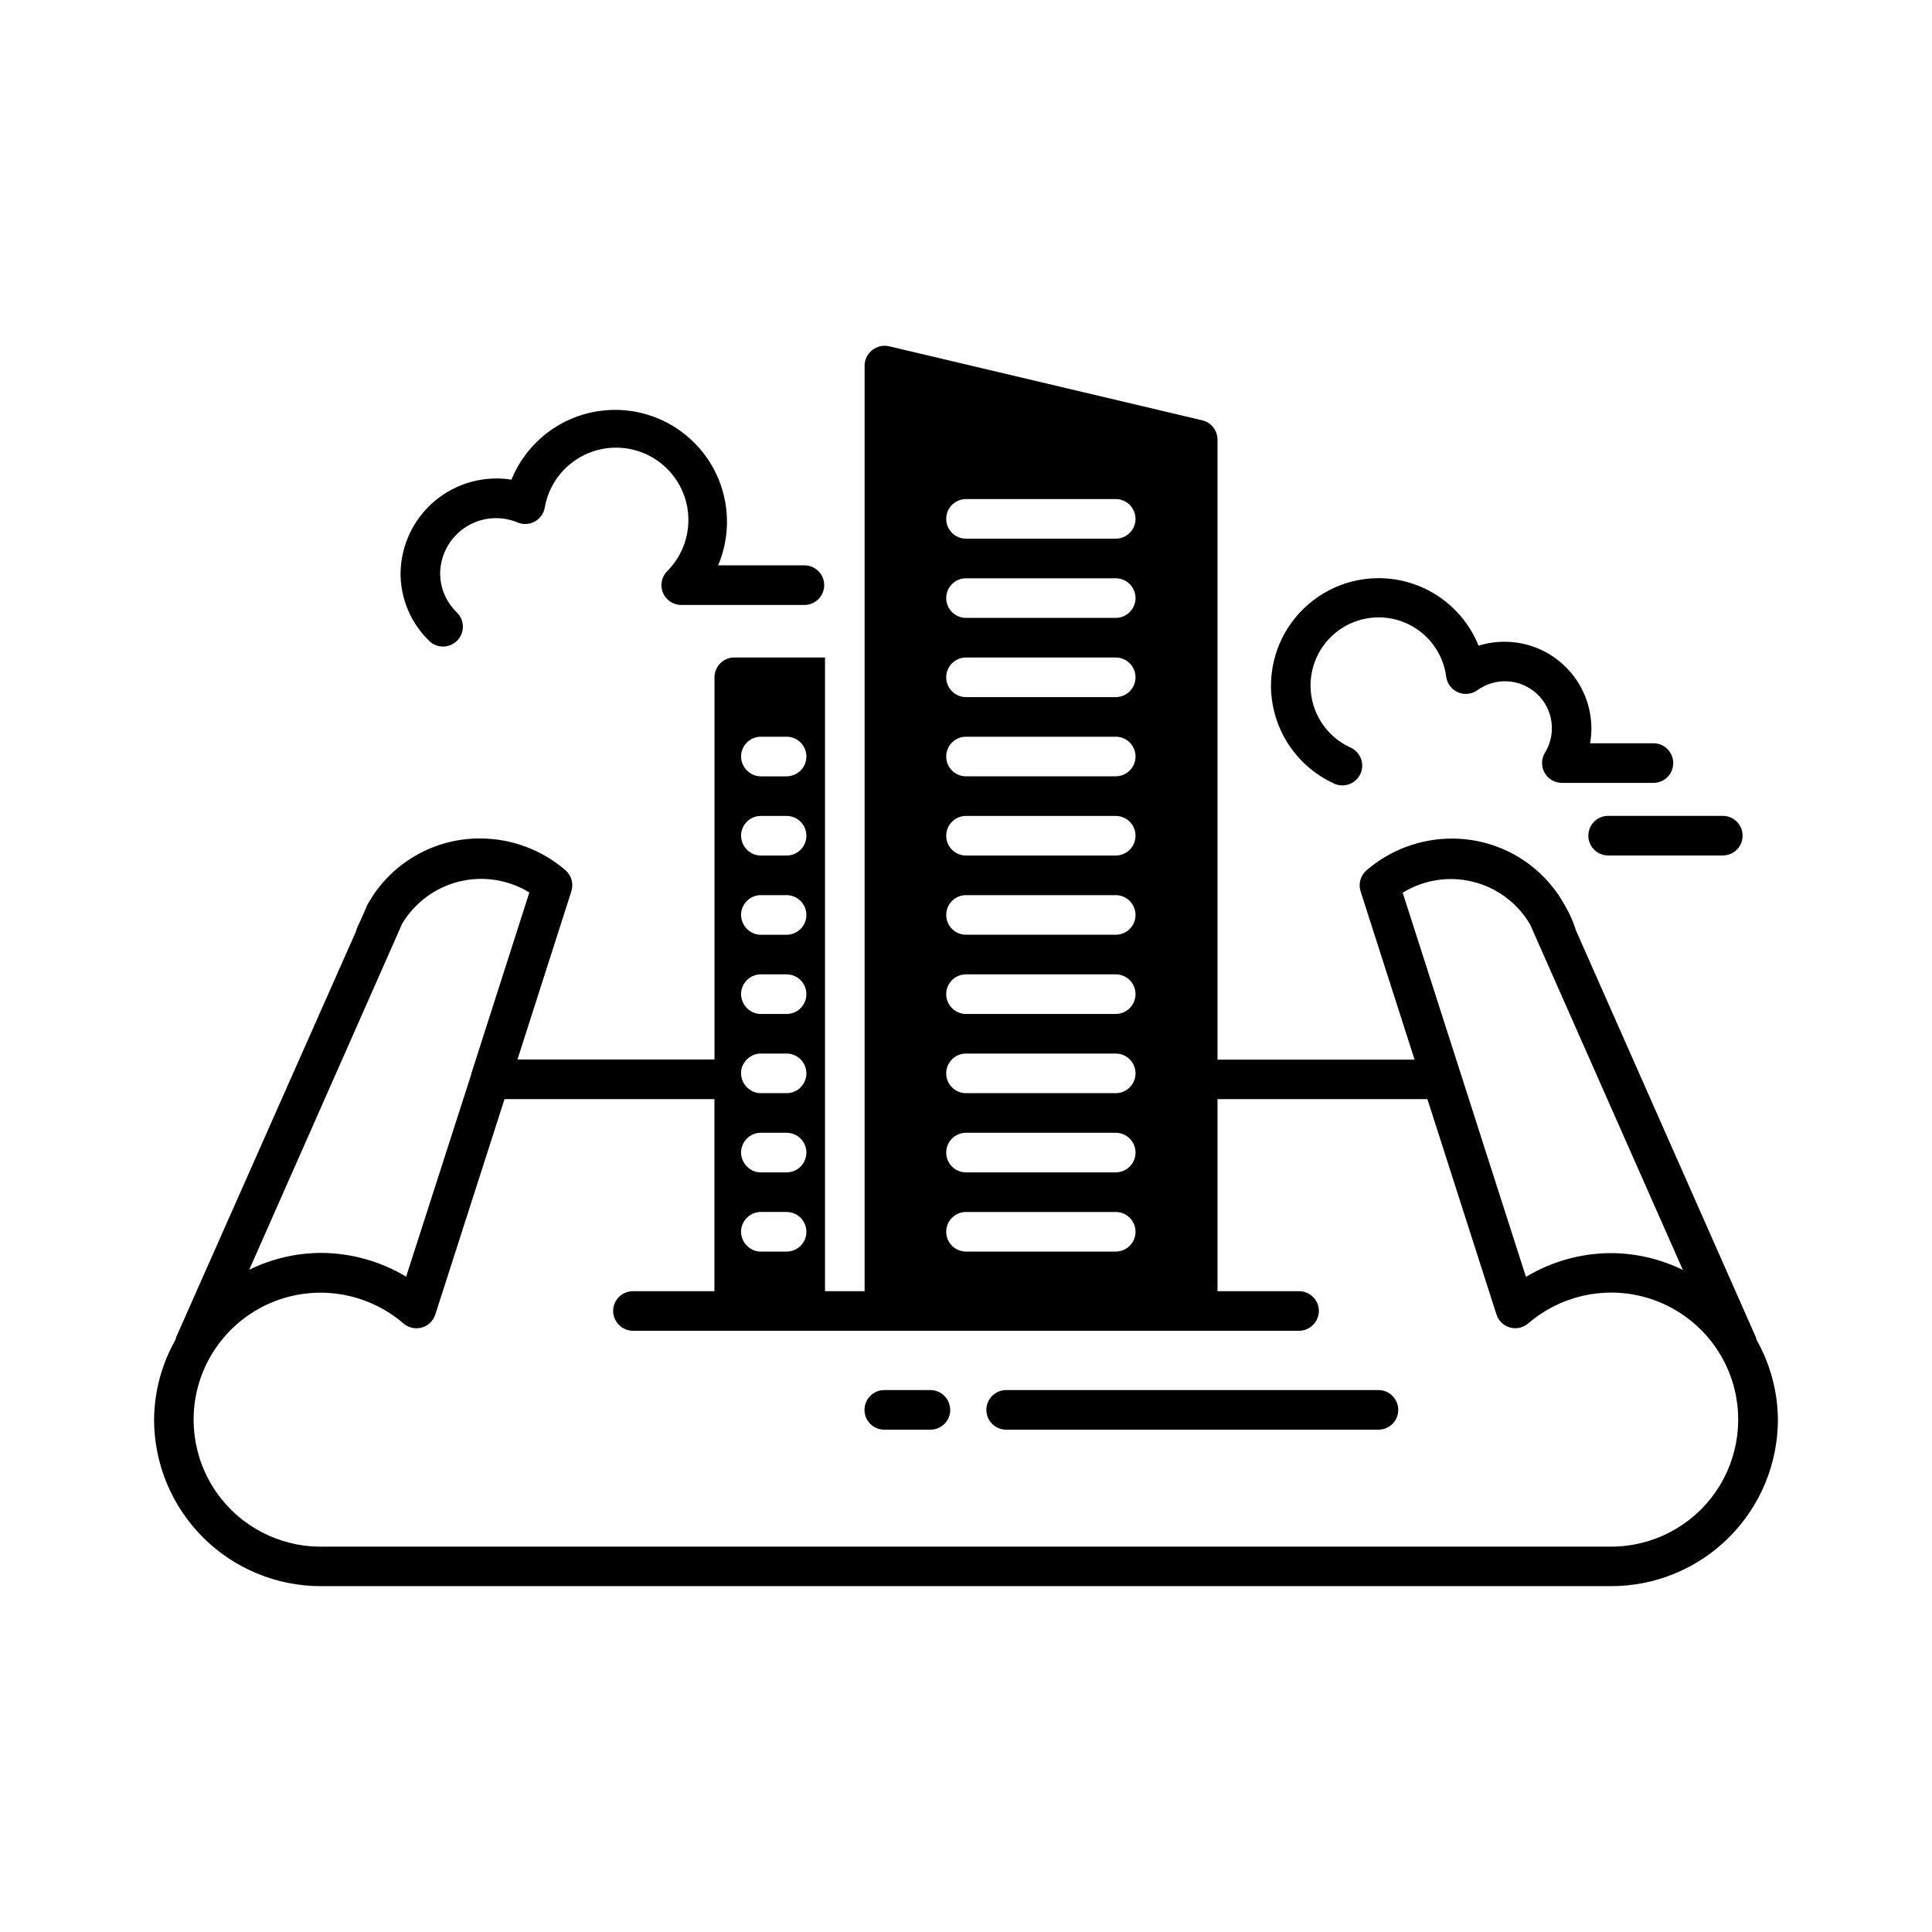 <?xml version="1.0" encoding="UTF-8"?>
<!-- Uploaded to: SVG Repo, www.svgrepo.com, Generator: SVG Repo Mixer Tools -->
<svg fill="#000000" width="800px" height="800px" version="1.1" viewBox="144 144 512 512" xmlns="http://www.w3.org/2000/svg">
 <path d="m609.47 499.01c-0.031-0.195-0.074-0.387-0.125-0.578l-47.707-107.88c-0.68-2.246-1.633-4.402-2.832-6.422-2.93-5.438-7.281-9.973-12.59-13.125-5.305-3.152-11.371-4.801-17.547-4.769-8.266 0.02-16.25 3-22.512 8.395-1.605 1.375-2.231 3.574-1.586 5.586l14.305 44.598h-52.227v-164.3c0.012-2.461-1.691-4.602-4.094-5.141l-83.023-19.629c-1.555-0.328-3.18 0.062-4.418 1.059-1.238 0.996-1.969 2.492-1.984 4.086v245.29h-10.496v-167.94h-24.035c-2.898 0-5.25 2.348-5.25 5.246v101.29l-52.215 0.004 14.285-44.598c0.641-2.012 0.016-4.211-1.586-5.586-6.262-5.394-14.25-8.375-22.516-8.395-6.137-0.043-12.172 1.586-17.461 4.703-5.289 3.117-9.633 7.609-12.566 13-0.094 0.156-0.125 0.348-0.219 0.504v0.062l-1.617 3.652c-0.348 0.84-0.84 1.625-1.051 2.477v0.094l-47.746 107.73c-0.055 0.191-0.098 0.383-0.129 0.578-3.684 6.484-5.644 13.805-5.699 21.266 0.031 11.699 4.699 22.91 12.984 31.176 8.285 8.262 19.504 12.902 31.207 12.906h341.96c11.699-0.004 22.922-4.644 31.203-12.906 8.285-8.266 12.953-19.477 12.984-31.176-0.055-7.461-2.016-14.781-5.699-21.266zm-59.977-110.02 40.484 91.559c-5.91-2.898-12.395-4.426-18.977-4.461-7.969 0.016-15.781 2.191-22.609 6.297l-32.664-101.81c5.578-3.434 12.301-4.477 18.656-2.894 6.352 1.586 11.801 5.664 15.109 11.312zm-149.49-112.73h39.676-0.004c1.395 0 2.727 0.551 3.711 1.535 0.984 0.984 1.539 2.32 1.539 3.711 0 1.395-0.555 2.727-1.539 3.711-0.984 0.984-2.316 1.539-3.711 1.539h-39.672c-2.898 0-5.25-2.352-5.25-5.25 0-2.898 2.352-5.246 5.25-5.246zm0 20.992h39.676-0.004c1.395 0 2.727 0.551 3.711 1.535 0.984 0.984 1.539 2.32 1.539 3.711 0 1.395-0.555 2.727-1.539 3.711-0.984 0.984-2.316 1.539-3.711 1.539h-39.672c-2.898 0-5.25-2.352-5.25-5.25s2.352-5.246 5.25-5.246zm0 20.992h39.676-0.004c1.395 0 2.727 0.551 3.711 1.535 0.984 0.984 1.539 2.32 1.539 3.711 0 1.395-0.555 2.727-1.539 3.711-0.984 0.984-2.316 1.539-3.711 1.539h-39.672c-2.898 0-5.25-2.352-5.25-5.25 0-2.898 2.352-5.246 5.25-5.246zm0 20.992h39.676-0.004c1.395 0 2.727 0.551 3.711 1.535 0.984 0.984 1.539 2.32 1.539 3.711s-0.555 2.727-1.539 3.711c-0.984 0.984-2.316 1.539-3.711 1.539h-39.672c-2.898 0-5.25-2.352-5.25-5.25s2.352-5.246 5.25-5.246zm0 20.992h39.676-0.004c1.395 0 2.727 0.551 3.711 1.535 0.984 0.984 1.539 2.32 1.539 3.711 0 1.391-0.555 2.727-1.539 3.711-0.984 0.984-2.316 1.539-3.711 1.539h-39.672c-2.898 0-5.25-2.352-5.25-5.25 0-2.898 2.352-5.246 5.25-5.246zm0 20.992h39.676-0.004c1.395 0 2.727 0.551 3.711 1.535 0.984 0.984 1.539 2.32 1.539 3.711s-0.555 2.727-1.539 3.711c-0.984 0.984-2.316 1.539-3.711 1.539h-39.672c-2.898 0-5.25-2.352-5.25-5.25s2.352-5.246 5.25-5.246zm0 20.992h39.676-0.004c1.395 0 2.727 0.551 3.711 1.535 0.984 0.984 1.539 2.32 1.539 3.711 0 1.391-0.555 2.727-1.539 3.711-0.984 0.984-2.316 1.539-3.711 1.539h-39.672c-2.898 0-5.25-2.352-5.25-5.25 0-2.898 2.352-5.246 5.25-5.246zm0 20.992h39.676-0.004c1.395 0 2.727 0.551 3.711 1.535 0.984 0.984 1.539 2.32 1.539 3.711s-0.555 2.727-1.539 3.711c-0.984 0.984-2.316 1.539-3.711 1.539h-39.672c-2.898 0-5.25-2.352-5.25-5.25s2.352-5.246 5.25-5.246zm0 20.992h39.676-0.004c1.395 0 2.727 0.551 3.711 1.535 0.984 0.984 1.539 2.32 1.539 3.711 0 1.391-0.555 2.727-1.539 3.711-0.984 0.984-2.316 1.535-3.711 1.535h-39.672c-2.898 0-5.25-2.348-5.25-5.246 0-2.898 2.352-5.246 5.25-5.246zm0 20.992h39.676l-0.004-0.004c1.395 0 2.727 0.555 3.711 1.539 0.984 0.984 1.539 2.32 1.539 3.711s-0.555 2.727-1.539 3.711c-0.984 0.984-2.316 1.535-3.711 1.535h-39.672c-2.898 0-5.25-2.348-5.25-5.246s2.352-5.25 5.25-5.25zm-47.547-31.488h-6.824c-0.609 0.004-1.215-0.102-1.785-0.316-0.297-0.098-0.582-0.238-0.84-0.422-1.613-0.93-2.613-2.648-2.621-4.512-0.027-1.059 0.305-2.094 0.941-2.938 0.613-0.914 1.492-1.609 2.519-1.996 0.57-0.215 1.176-0.32 1.785-0.312h6.824c1.391 0 2.727 0.551 3.711 1.535 0.984 0.984 1.535 2.32 1.535 3.711s-0.551 2.727-1.535 3.711c-0.984 0.984-2.32 1.539-3.711 1.539zm5.246 15.742c0 1.391-0.551 2.727-1.535 3.711-0.984 0.984-2.32 1.535-3.711 1.535h-6.824c-0.609 0.008-1.215-0.098-1.785-0.312-2.059-0.777-3.434-2.734-3.461-4.934 0-2.211 1.383-4.184 3.461-4.934 0.57-0.215 1.176-0.32 1.785-0.312h6.824c1.391 0 2.727 0.551 3.711 1.535 0.984 0.984 1.535 2.32 1.535 3.711zm-13.855 16.059c0.57-0.215 1.176-0.32 1.785-0.316h6.824c1.391 0 2.727 0.555 3.711 1.539 0.984 0.984 1.535 2.32 1.535 3.711s-0.551 2.727-1.535 3.711c-0.984 0.984-2.32 1.535-3.711 1.535h-6.824c-0.609 0.008-1.215-0.098-1.785-0.312-2.059-0.777-3.434-2.734-3.461-4.934 0-2.211 1.383-4.184 3.461-4.934zm0-125.95c0.57-0.215 1.176-0.32 1.785-0.312h6.824c1.391 0 2.727 0.551 3.711 1.535 0.984 0.984 1.535 2.32 1.535 3.711s-0.551 2.727-1.535 3.711c-0.984 0.984-2.32 1.539-3.711 1.539h-6.824c-0.609 0.004-1.215-0.102-1.785-0.316-2.059-0.777-3.434-2.734-3.461-4.934 0-2.207 1.383-4.18 3.461-4.934zm0 20.992c0.57-0.215 1.176-0.32 1.785-0.312h6.824c1.391 0 2.727 0.551 3.711 1.535 0.984 0.984 1.535 2.32 1.535 3.711 0 1.391-0.551 2.727-1.535 3.711-0.984 0.984-2.32 1.539-3.711 1.539h-6.824c-0.609 0.004-1.215-0.102-1.785-0.316-2.059-0.777-3.434-2.734-3.461-4.934 0-2.211 1.383-4.18 3.461-4.934zm0 20.992c0.57-0.215 1.176-0.32 1.785-0.312h6.824c1.391 0 2.727 0.551 3.711 1.535 0.984 0.984 1.535 2.32 1.535 3.711s-0.551 2.727-1.535 3.711c-0.984 0.984-2.32 1.539-3.711 1.539h-6.824c-0.609 0.004-1.215-0.102-1.785-0.316-2.059-0.777-3.434-2.734-3.461-4.934 0-2.211 1.383-4.18 3.461-4.934zm0 20.992c0.57-0.215 1.176-0.32 1.785-0.312h6.824c1.391 0 2.727 0.551 3.711 1.535 0.984 0.984 1.535 2.32 1.535 3.711 0 1.391-0.551 2.727-1.535 3.711-0.984 0.984-2.32 1.539-3.711 1.539h-6.824c-0.609 0.004-1.215-0.102-1.785-0.316-2.059-0.777-3.434-2.734-3.461-4.934 0-2.211 1.383-4.18 3.461-4.934zm-59.555-22.043-15.242 47.566-0.148 0.355 0.004 0.004c-0.012 0.078-0.012 0.156 0 0.23l-17.277 53.688c-6.828-4.102-14.641-6.277-22.605-6.297-6.582 0.039-13.07 1.562-18.977 4.461l40.516-91.672h-0.004c3.344-5.609 8.793-9.645 15.133-11.203 6.34-1.559 13.043-0.508 18.602 2.91zm286.69 173.39h-341.96c-11.027 0.02-21.367-5.363-27.672-14.41-6.305-9.047-7.777-20.609-3.941-30.949 3.84-10.336 12.496-18.141 23.176-20.883 10.68-2.746 22.027-0.082 30.371 7.129 1.336 1.137 3.148 1.531 4.832 1.055 1.688-0.477 3.023-1.762 3.566-3.43l18.348-57.109h55.629v50.906h-21.602c-2.898 0-5.246 2.352-5.246 5.25 0.043 2.879 2.367 5.203 5.246 5.246h176.54c2.879-0.043 5.203-2.367 5.25-5.246 0-1.391-0.555-2.727-1.539-3.711s-2.32-1.539-3.711-1.539h-21.621v-50.906h55.629l18.305 57.09c0.543 1.668 1.879 2.953 3.566 3.43 1.684 0.477 3.496 0.078 4.832-1.059 8.344-7.207 19.688-9.871 30.367-7.129 10.676 2.738 19.34 10.535 23.184 20.867 3.844 10.332 2.383 21.895-3.91 30.949-6.289 9.051-16.617 14.449-27.641 14.449zm-56.426-36.242h-0.004c0 1.391-0.551 2.727-1.535 3.711s-2.32 1.535-3.711 1.535h-98.664c-2.898 0-5.246-2.348-5.246-5.246 0-2.898 2.348-5.25 5.246-5.25h98.664c1.391 0 2.727 0.555 3.711 1.539s1.535 2.316 1.535 3.711zm-118.73 0h-0.004c0 1.391-0.551 2.727-1.535 3.711s-2.32 1.535-3.711 1.535h-12.23c-2.898 0-5.246-2.348-5.246-5.246 0-2.898 2.348-5.25 5.246-5.25h12.207c1.395 0 2.727 0.555 3.711 1.539s1.539 2.316 1.539 3.711zm-138.05-203.76c-4.906-4.719-7.664-11.242-7.629-18.051 0.117-7.363 3.426-14.316 9.062-19.055 5.637-4.738 13.051-6.801 20.324-5.656 2.973-7.316 8.746-13.148 16.035-16.195 7.289-3.047 15.496-3.059 22.793-0.031 7.297 3.023 13.086 8.84 16.082 16.148 2.996 7.312 2.949 15.516-0.133 22.793h22.863c2.898 0 5.246 2.352 5.246 5.25 0 2.898-2.348 5.246-5.246 5.246h-32.633c-2.121 0.004-4.035-1.27-4.852-3.223-0.816-1.957-0.379-4.215 1.113-5.719 4.328-4.32 6.336-10.445 5.406-16.492-0.934-6.043-4.691-11.281-10.117-14.098s-11.871-2.879-17.352-0.164c-5.481 2.715-9.336 7.883-10.379 13.906-0.277 1.57-1.254 2.93-2.656 3.695-1.402 0.766-3.074 0.848-4.543 0.23-4.523-1.887-9.688-1.414-13.793 1.262-4.106 2.672-6.625 7.203-6.727 12.102-0.02 3.957 1.586 7.75 4.438 10.496 2.082 2.027 2.125 5.359 0.094 7.441-2.027 2.078-5.359 2.121-7.441 0.094zm223.04 11.926c-0.008-8.914 4.144-17.32 11.23-22.727 7.082-5.406 16.289-7.191 24.883-4.828 8.59 2.367 15.586 8.609 18.91 16.879 2.231-0.707 4.562-1.059 6.906-1.051 6.086 0.008 11.926 2.426 16.234 6.731 4.309 4.301 6.738 10.137 6.75 16.227 0 1.32-0.113 2.644-0.348 3.945h16.797c2.898 0 5.246 2.352 5.246 5.25s-2.348 5.246-5.246 5.246h-24.277c-1.898 0-3.648-1.027-4.574-2.684-0.93-1.656-0.891-3.684 0.102-5.305 3.102-5.059 2.199-11.605-2.16-15.637-4.359-4.027-10.957-4.414-15.758-0.926-1.492 1.07-3.438 1.277-5.125 0.551-1.688-0.723-2.871-2.277-3.125-4.098-0.812-6.344-4.918-11.781-10.793-14.301-5.875-2.519-12.645-1.742-17.801 2.043-5.152 3.785-7.918 10.012-7.273 16.371 0.645 6.363 4.606 11.906 10.414 14.578 1.309 0.559 2.336 1.625 2.844 2.953 0.508 1.324 0.457 2.805-0.145 4.094-0.598 1.289-1.695 2.277-3.039 2.742s-2.82 0.363-4.09-0.277c-4.922-2.281-9.094-5.918-12.027-10.484-2.93-4.562-4.504-9.867-4.535-15.293zm89.352 34.418h30.387l0.004-0.004c2.898 0 5.246 2.352 5.246 5.25 0 2.898-2.348 5.246-5.246 5.246h-30.387c-2.898 0-5.25-2.348-5.25-5.246 0-2.898 2.352-5.25 5.25-5.25z"/>
</svg>